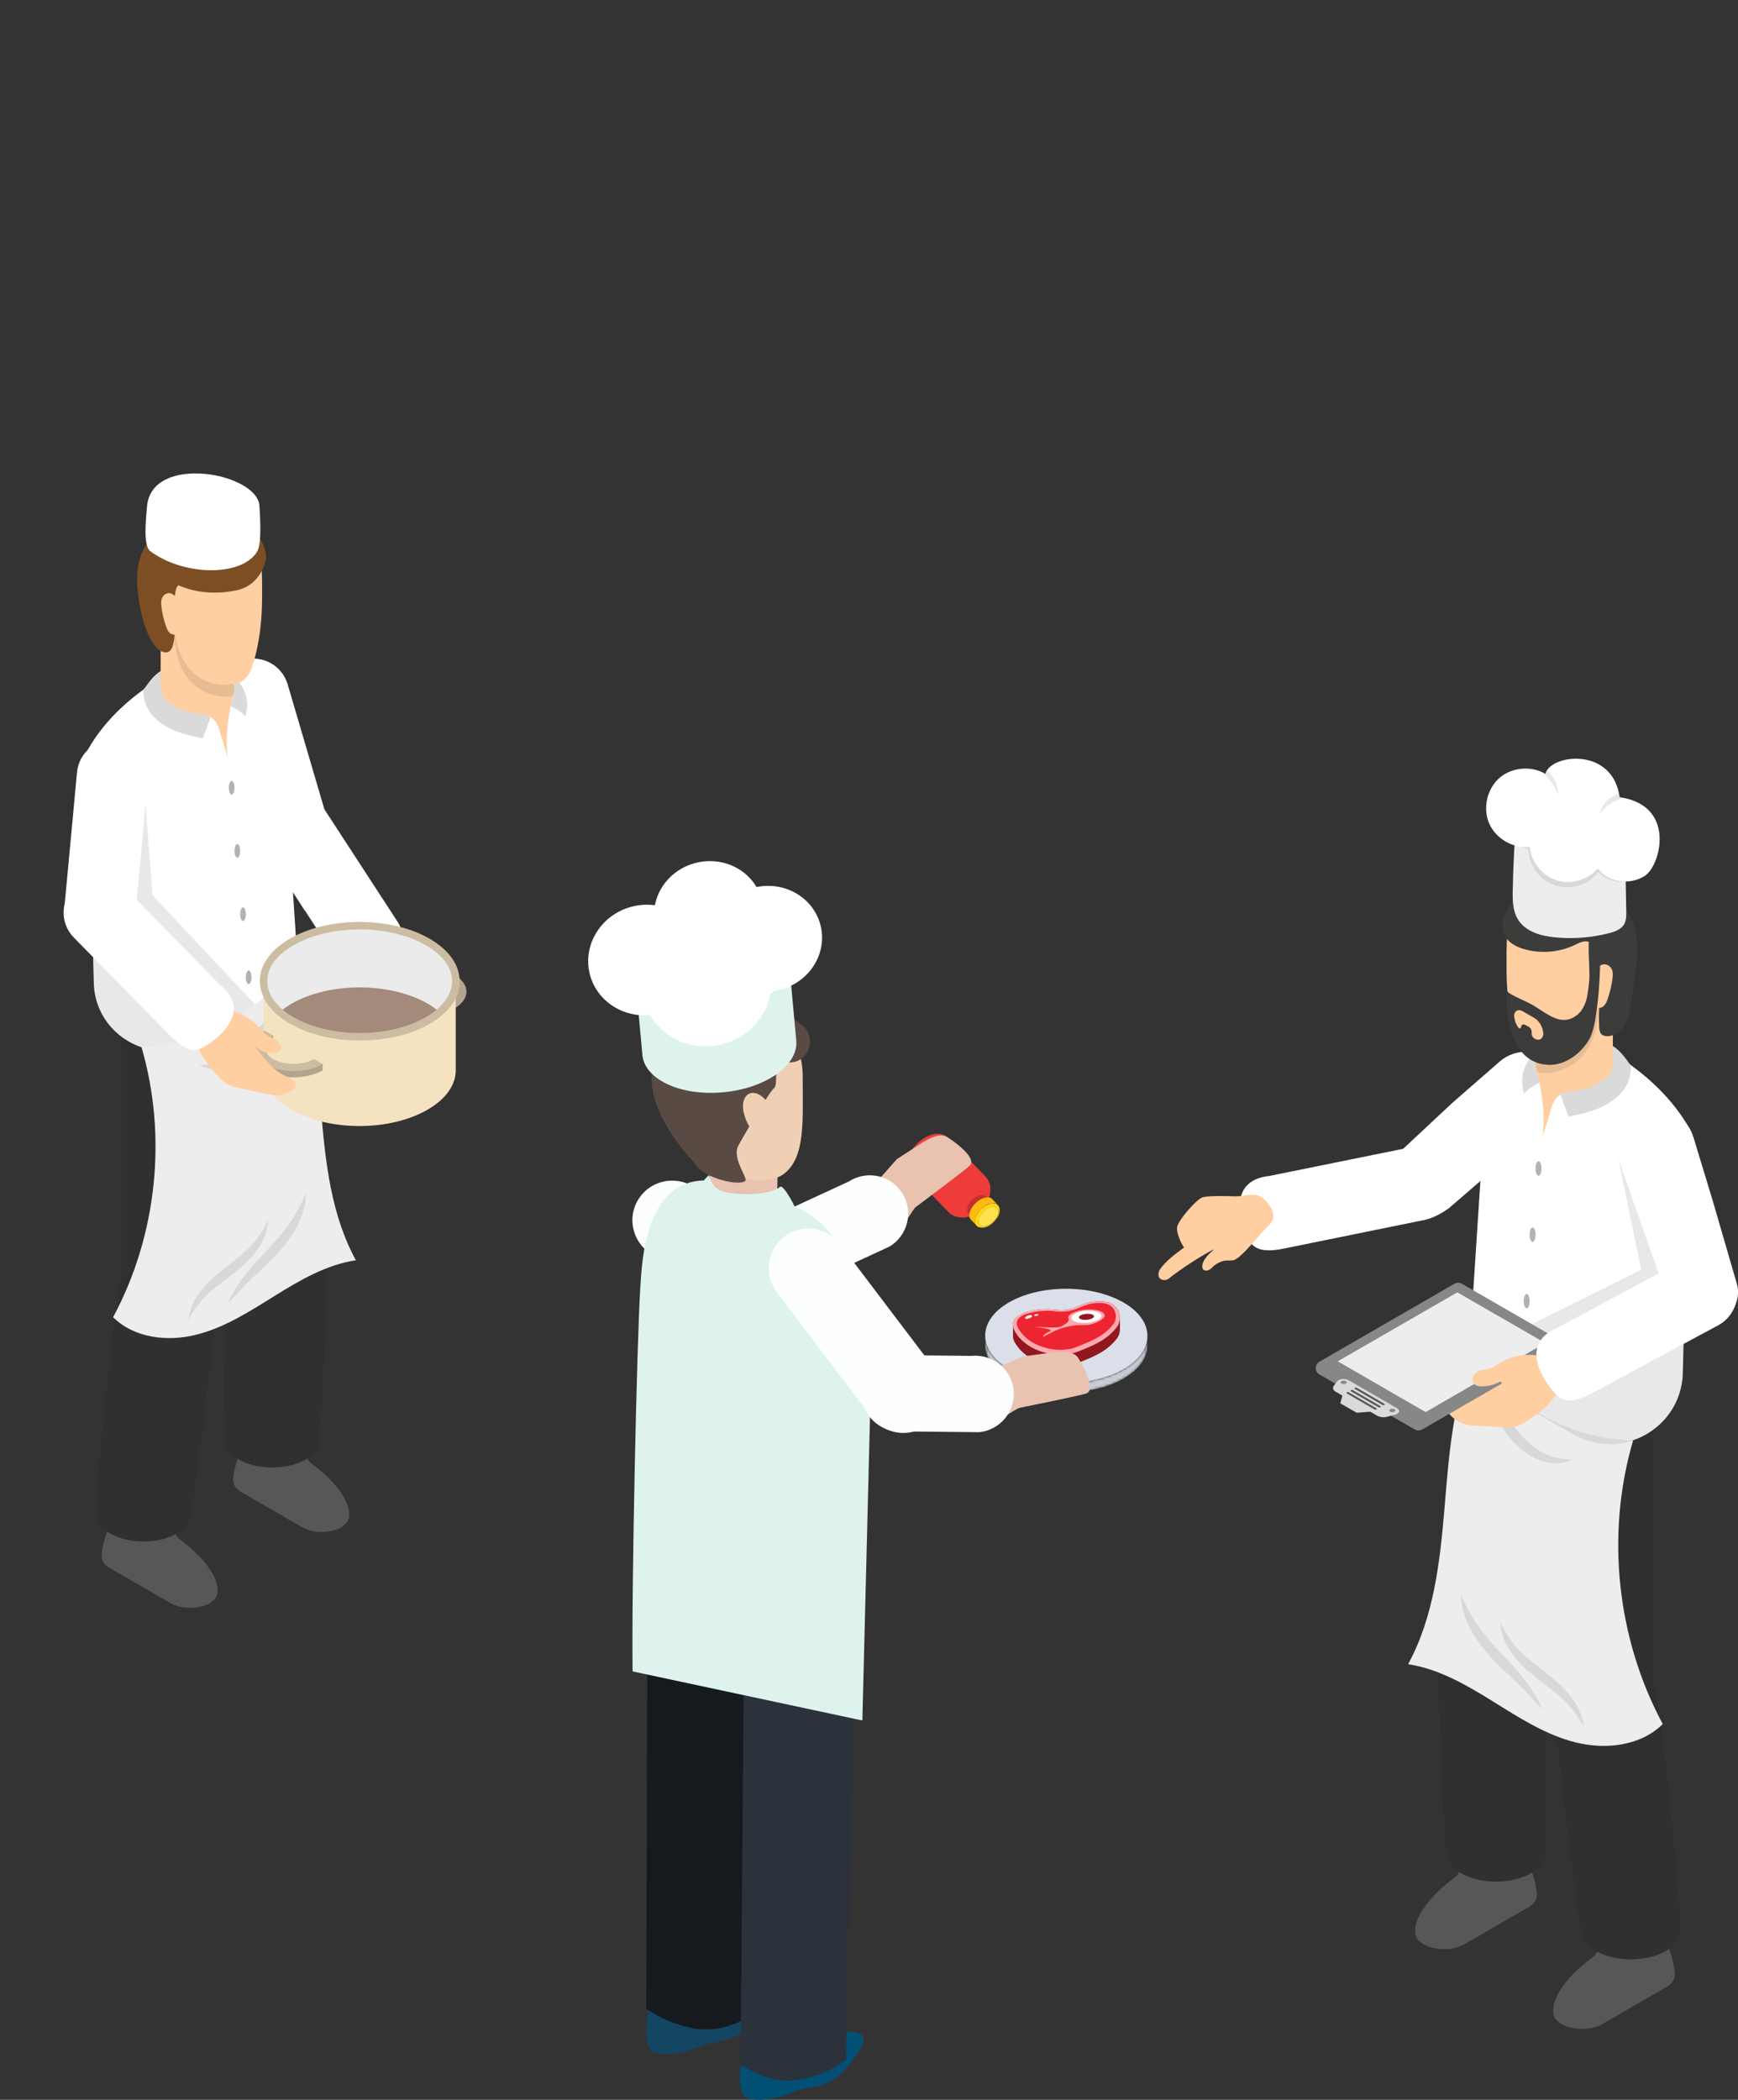 <?xml version="1.0" encoding="UTF-8"?> <svg xmlns="http://www.w3.org/2000/svg" width="683" height="825" viewBox="0 0 683 825" fill="none"><rect x="0" y="0" width="683" height="825" fill="#333333" stroke="none"/><g clip-path="url(#clip0_123_4914)"><mask id="mask0_123_4914" style="mask-type:luminance" maskUnits="userSpaceOnUse" x="387" y="524" width="64" height="23"><path d="M450.91 524.815V528.512C450.961 538.69 436.781 546.995 419.108 546.995C410.296 546.995 402.345 544.919 396.572 541.577C390.799 538.235 387.203 533.627 387.153 528.512V524.815C387.153 529.93 390.799 534.538 396.572 537.88C402.345 541.222 410.347 543.298 419.108 543.298C436.731 543.298 450.961 535.044 450.91 524.815Z" fill="white"></path></mask><g mask="url(#mask0_123_4914)"><path d="M450.91 524.815V528.512C450.91 529.272 450.859 530.031 450.708 530.74V527.044C450.859 526.335 450.91 525.575 450.91 524.815Z" fill="#C8CCD6"></path><path d="M450.708 527.044V530.741C449.897 534.842 446.757 538.488 442.048 541.324V537.627C446.757 534.792 449.897 531.146 450.708 527.044Z" fill="#C8CCD6"></path><path d="M442.048 537.627V541.324C439.87 542.64 437.389 543.754 434.654 544.615V540.918C437.389 540.058 439.87 538.893 442.048 537.627Z" fill="#C8CCD6"></path><path d="M434.655 540.969V544.665C430.046 546.134 424.729 546.995 419.108 546.995C417.588 546.995 416.069 546.944 414.601 546.792V543.096C416.069 543.197 417.588 543.298 419.108 543.298C424.779 543.298 430.046 542.437 434.655 540.969Z" fill="#C8CCD6"></path><path d="M414.6 543.096V546.792C407.612 546.235 401.332 544.311 396.572 541.577C390.799 538.235 387.203 533.627 387.153 528.512V524.815C387.153 529.93 390.799 534.538 396.572 537.88C401.332 540.615 407.612 542.539 414.6 543.096Z" fill="#C8CCD6"></path></g><path d="M441.542 511.75C447.315 515.092 450.91 519.701 450.91 524.815C451.012 534.993 436.782 543.298 419.108 543.298C410.347 543.298 402.345 541.222 396.572 537.88C390.799 534.538 387.204 529.93 387.153 524.815C387.102 514.586 401.333 506.332 418.956 506.332C427.767 506.332 435.718 508.408 441.542 511.75Z" fill="#DADFEA"></path><path d="M430.451 518.182C433.388 519.853 435.212 522.233 435.212 524.815C435.212 529.98 428.02 534.183 419.108 534.183C414.651 534.183 410.6 533.12 407.663 531.449C404.725 529.727 402.902 527.398 402.902 524.815C402.902 519.65 410.093 515.447 419.006 515.447C423.463 515.447 427.514 516.511 430.451 518.182Z" fill="#EDEFF5"></path><path d="M432.122 511.244C423.918 511.244 423.159 515.65 414.398 514.536C409.486 513.877 398.395 515.042 398.091 520.258C398.091 521.017 398.091 524.258 398.091 525.119C398.091 525.98 398.446 526.942 399.155 528.005C404.168 536.057 416.272 538.336 423.311 535.601C430.35 532.867 435.161 530.791 439.01 525.777C439.567 525.018 439.972 524.005 440.073 522.891C440.174 521.979 440.124 518.435 440.073 517.523C439.972 514.485 437.743 511.244 432.173 511.244H432.122Z" fill="#92171F"></path><path d="M414.398 514.536C408.574 513.776 394.091 515.498 399.104 523.549C404.118 531.601 416.221 533.879 423.26 531.145C430.3 528.411 435.11 526.334 438.959 521.321C441.289 518.283 440.377 511.244 432.123 511.244C423.868 511.244 423.159 515.65 414.398 514.536Z" fill="#FFA8AE"></path><path d="M416.779 530.335C411.562 530.335 404.118 528.259 400.421 522.334C399.409 520.713 399.307 519.397 400.016 518.333C401.637 516.055 407.106 514.991 411.512 514.991C412.474 514.991 413.386 514.991 414.094 515.143C415.158 515.295 416.12 515.346 417.032 515.346C420.425 515.346 422.602 514.434 424.679 513.573C426.755 512.713 428.679 511.902 432.072 511.902C434.706 511.902 436.63 512.713 437.693 514.333C438.909 516.207 438.605 518.688 437.693 520.005C434.148 524.714 429.641 526.638 422.653 529.373C420.982 530.031 418.956 530.335 416.779 530.335Z" fill="#ED2532"></path><path d="M434.098 516.763C433.895 515.194 430.553 514.232 426.654 514.535C422.703 514.89 419.26 516.46 419.868 517.979C420.374 519.245 418.905 520.106 417.082 521.118C415.31 522.131 405.333 521.068 405.333 521.068C405.333 521.068 414.5 522.131 412.676 522.992C411.36 523.6 410.246 524.207 409.942 524.967C409.233 526.435 415.968 520.106 426.248 520.612C429.439 520.764 434.3 518.333 434.148 516.763H434.098Z" fill="#FFA8AE"></path><path d="M432.832 516.865C432.68 515.599 429.895 514.789 426.654 515.042C423.413 515.296 420.88 516.612 421.032 517.878C421.184 519.144 423.919 519.954 427.211 519.701C430.502 519.448 432.984 518.131 432.832 516.865Z" fill="white"></path><path d="M405.536 516.915C405.384 516.612 404.675 516.612 403.915 516.915C403.156 517.169 402.7 517.624 402.852 517.928C403.004 518.232 403.713 518.232 404.472 517.928C405.232 517.675 405.738 517.219 405.586 516.915H405.536Z" fill="white"></path><path d="M408.169 516.51C408.169 516.51 407.714 516.207 407.207 516.308C406.751 516.358 406.346 516.612 406.397 516.764C406.397 516.966 406.853 517.067 407.359 516.966C407.815 516.915 408.22 516.662 408.169 516.51Z" fill="white"></path><path d="M429.894 517.118C429.844 516.46 428.426 516.055 426.805 516.207C425.185 516.359 423.919 516.966 424.02 517.625C424.07 518.283 425.488 518.688 427.109 518.536C428.729 518.384 429.996 517.776 429.894 517.118Z" fill="#92171F"></path><path d="M361.68 464.809L371.1 474.531L372.619 476.101C372.619 476.101 372.973 476.456 373.125 476.607C373.227 476.709 373.429 476.81 373.53 476.911C373.733 477.063 373.935 477.215 374.138 477.316C374.442 477.519 375.1 477.823 376.062 478.076C376.366 478.177 376.771 478.228 377.126 478.278C377.379 478.278 377.734 478.329 378.037 478.329C378.24 478.329 378.493 478.329 378.696 478.329C378.848 478.329 379.101 478.329 379.253 478.329C379.607 478.329 380.012 478.177 380.367 478.127C380.62 478.076 380.924 477.975 381.177 477.924C381.329 477.924 381.532 477.772 381.734 477.721C381.937 477.671 382.19 477.519 382.393 477.468C382.545 477.418 382.798 477.266 382.95 477.215C383.254 477.063 383.608 476.861 383.912 476.658C384.064 476.557 384.266 476.456 384.368 476.354C384.52 476.253 384.671 476.101 384.823 476C385.077 475.797 385.38 475.493 385.634 475.291C385.735 475.19 385.887 475.038 386.039 474.886C386.14 474.784 386.292 474.633 386.393 474.481C386.495 474.379 386.646 474.177 386.748 474.076C386.9 473.873 387.254 473.367 387.406 473.164C387.507 473.012 387.659 472.759 387.761 472.607C387.913 472.303 388.115 471.898 388.267 471.594C388.368 471.392 388.47 471.088 388.571 470.835C388.622 470.683 388.723 470.43 388.773 470.278C388.875 469.974 388.976 469.569 389.027 469.265C389.077 468.91 389.179 468.505 389.179 468.151C389.179 467.898 389.179 467.543 389.179 467.239C389.179 467.087 389.179 466.885 389.179 466.682C389.179 466.429 389.128 466.125 389.077 465.872C389.077 465.67 388.976 465.366 388.875 465.113C388.875 464.961 388.773 464.758 388.723 464.606C388.672 464.404 388.52 464.15 388.419 463.948C388.368 463.796 388.267 463.644 388.166 463.492C388.064 463.29 387.913 463.036 387.761 462.884C387.609 462.631 387.305 462.327 387.102 462.074L385.583 460.504L376.113 450.782L372.214 446.781C372.214 446.781 371.859 446.427 371.657 446.326C371.555 446.224 371.454 446.174 371.302 446.123C371.1 446.022 370.846 445.87 370.644 445.819C370.441 445.718 370.188 445.667 369.985 445.617C369.732 445.566 369.327 445.515 369.074 445.465C368.871 445.465 368.568 445.465 368.314 445.465C368.01 445.465 367.555 445.515 367.251 445.566C367.099 445.566 366.846 445.617 366.694 445.667C366.491 445.718 366.187 445.819 365.985 445.87C365.782 445.921 365.529 446.022 365.326 446.123C365.124 446.174 364.921 446.275 364.719 446.376C364.516 446.478 364.263 446.579 364.06 446.68C363.858 446.781 363.655 446.883 363.453 446.984C362.794 447.389 362.288 447.744 362.288 447.744C361.782 448.098 361.579 448.301 361.174 448.604C361.022 448.706 360.617 449.06 360.161 449.567C359.452 450.275 358.844 451.035 358.338 451.795C358.237 451.947 357.933 452.402 357.629 453.01C357.528 453.213 357.426 453.415 357.325 453.618C357.224 453.82 357.123 454.124 357.021 454.327C356.971 454.529 356.869 454.782 356.819 454.934C356.768 455.137 356.667 455.441 356.616 455.694C356.515 456.099 356.464 456.555 356.414 457.01C356.414 457.162 356.414 457.365 356.414 457.517C356.414 457.719 356.414 458.023 356.464 458.276C356.464 458.53 356.566 458.783 356.616 459.036C356.616 459.137 356.717 459.34 356.768 459.441C356.819 459.593 356.92 459.745 356.971 459.897C357.072 460.099 357.275 460.403 357.426 460.555C357.477 460.656 357.629 460.758 357.68 460.859L361.579 464.859L361.68 464.809Z" fill="#EE3C3B"></path><path d="M387.457 470.025L389.28 471.898C388.773 471.392 388.014 471.24 387.001 471.443C384.925 471.949 382.696 474.025 382.038 476.101C381.734 477.215 381.886 478.076 382.393 478.583L380.569 476.709C380.063 476.203 379.911 475.291 380.215 474.228C380.873 472.101 383.051 470.025 385.178 469.569C386.191 469.316 387.001 469.569 387.457 470.025Z" fill="#C42E2D"></path><path d="M389.736 474.785C389.736 474.785 389.685 474.987 389.634 475.089C389.634 475.19 389.533 475.342 389.482 475.393C389.381 475.595 389.28 475.798 389.179 475.95C389.128 476.051 389.027 476.152 388.976 476.253C388.824 476.507 388.621 476.76 388.571 476.81C388.52 476.912 388.419 477.013 388.368 477.064C388.318 477.114 388.216 477.216 388.115 477.317C388.064 477.368 387.963 477.469 387.862 477.57C387.71 477.722 387.507 477.874 387.355 478.026C387.305 478.076 387.153 478.178 387.102 478.228C387.052 478.228 386.748 478.482 386.545 478.583C386.444 478.583 386.343 478.684 386.241 478.735C386.089 478.836 385.836 478.937 385.684 478.988C385.583 478.988 385.482 479.089 385.38 479.089C385.279 479.089 385.127 479.14 385.026 479.19C385.178 479.19 385.279 479.039 385.33 478.836C387.052 478.431 388.875 476.709 389.432 474.988C389.938 473.266 388.976 472.202 387.254 472.557C385.532 472.962 383.709 474.684 383.203 476.405C382.696 478.127 383.659 479.241 385.38 478.836C385.33 479.039 385.228 479.14 385.077 479.19C384.975 479.19 384.874 479.19 384.823 479.19C384.671 479.19 384.469 479.19 384.317 479.19C383.912 479.19 383.659 479.19 383.608 479.14C383.507 479.14 383.355 479.089 383.253 479.039C383.152 479.039 383.051 478.988 382.95 478.937C382.899 478.937 382.798 478.836 382.696 478.785C382.696 478.785 382.595 478.735 382.545 478.684C382.494 478.684 382.393 478.532 382.342 478.482C381.836 477.975 381.684 477.064 381.987 476C382.646 473.924 384.823 471.797 386.95 471.342C387.963 471.088 388.773 471.342 389.229 471.797C389.229 471.797 389.381 472 389.432 472.05C389.482 472.101 389.533 472.253 389.584 472.304C389.634 472.456 389.736 472.658 389.837 473.063C389.837 473.165 389.837 473.316 389.837 473.468C389.837 473.62 389.837 473.772 389.837 473.924C389.837 474.025 389.837 474.177 389.786 474.329C389.786 474.43 389.736 474.582 389.685 474.684L389.736 474.785Z" fill="#FF8D23"></path><path d="M387.305 481.772C385.229 482.279 384.064 480.962 384.672 478.835C385.279 476.759 387.508 474.632 389.584 474.177C391.66 473.67 392.825 474.987 392.217 477.114C391.609 479.19 389.381 481.317 387.305 481.772Z" fill="#FEE14F"></path><path d="M389.888 471.088L392.065 473.316C391.508 472.709 390.495 472.506 389.28 472.759C386.748 473.367 384.064 475.899 383.304 478.431C382.899 479.747 383.102 480.811 383.709 481.418L381.532 479.19C380.924 478.532 380.722 477.519 381.127 476.203C381.886 473.671 384.57 471.139 387.102 470.531C388.318 470.227 389.331 470.48 389.888 471.088Z" fill="#FEBA11"></path><path d="M392.623 476.81C392.623 476.81 392.521 477.063 392.521 477.165C392.521 477.266 392.42 477.469 392.369 477.57C392.268 477.772 392.116 478.076 392.015 478.279C391.964 478.38 391.863 478.532 391.762 478.633C391.559 478.937 391.306 479.241 391.255 479.292C391.154 479.393 391.053 479.494 391.002 479.595C390.901 479.697 390.799 479.798 390.749 479.899C390.648 480 390.546 480.102 390.445 480.203C390.242 480.355 389.989 480.608 389.837 480.76C389.736 480.861 389.635 480.912 389.533 481.013C389.483 481.064 389.128 481.317 388.875 481.469C388.774 481.52 388.622 481.621 388.521 481.672C388.318 481.773 388.065 481.874 387.812 481.975C387.71 481.975 387.558 482.077 387.406 482.127C387.305 482.127 387.103 482.229 387.001 482.229C387.153 482.229 387.305 482.077 387.356 481.823C389.432 481.368 391.66 479.241 392.268 477.165C392.926 475.089 391.711 473.772 389.635 474.228C387.558 474.683 385.33 476.81 384.722 478.886C384.064 480.963 385.28 482.279 387.356 481.823C387.305 482.077 387.153 482.178 387.001 482.229C386.9 482.229 386.799 482.229 386.697 482.279C386.495 482.279 386.242 482.33 386.09 482.33C385.634 482.33 385.28 482.279 385.229 482.279C385.077 482.279 384.925 482.178 384.773 482.178C384.672 482.178 384.52 482.077 384.419 482.026C384.317 482.026 384.216 481.925 384.115 481.874C384.064 481.874 384.013 481.773 383.963 481.722C383.912 481.671 383.811 481.57 383.71 481.52C383.102 480.861 382.899 479.849 383.305 478.532C384.064 476 386.748 473.468 389.28 472.86C390.496 472.557 391.458 472.86 392.065 473.417C392.065 473.417 392.268 473.671 392.319 473.721C392.369 473.823 392.471 473.974 392.521 474.025C392.623 474.177 392.724 474.481 392.825 474.937C392.825 475.089 392.825 475.24 392.825 475.392C392.825 475.544 392.825 475.797 392.825 475.949C392.825 476.101 392.825 476.304 392.724 476.456C392.724 476.608 392.673 476.76 392.623 476.912V476.81Z" fill="#FED711"></path><path d="M342.032 467.188L352.413 455.44L362.845 448.655C363.909 448.098 368.872 444.907 371.859 446.528C373.835 447.591 384.216 454.832 381.127 457.921C379.051 459.947 359.756 474.328 359.756 474.328C358.591 475.442 356.363 479.848 355.198 480.202L347.147 482.38L342.133 467.239L342.032 467.188Z" fill="#E9C2B0"></path><path d="M326.029 493.976C333.676 498.027 336.664 507.497 332.612 515.092C328.612 522.739 319.142 525.625 311.444 521.574L256.903 493.267C249.257 489.216 246.269 479.747 250.32 472.151C254.321 464.555 263.791 461.618 271.488 465.669L326.029 493.976Z" fill="#FDFFFE"></path><path d="M333.878 463.998C341.019 459.643 350.337 461.821 354.692 468.961C359.047 476.05 356.768 485.368 349.628 489.722L322.788 502.129C315.647 506.484 306.329 504.306 301.974 497.217C297.619 490.128 299.898 480.81 307.038 476.455L333.878 464.049V463.998Z" fill="#FDFFFE"></path><path d="M278.932 466.53C278.932 473.923 292.048 475.949 302.075 476.962C302.075 476.962 302.075 476.962 302.126 476.962C304.202 475.139 305.367 473.316 305.367 473.316L305.62 458.377L279.236 456.099L278.73 466.277C278.73 466.277 278.932 466.429 278.932 466.53Z" fill="#E9C2B0"></path><path d="M271.336 447.237C283.49 459.998 288.25 459.796 300.354 451.238C312.457 442.68 317.521 430.577 314.634 412.601C311.545 393.51 288.807 388.649 274.324 397.51C246.674 414.373 256.245 431.438 271.285 447.237H271.336Z" fill="#594A43"></path><path d="M276.552 434.983C277.261 440.401 280.452 456.251 283.794 459.137C288.554 463.239 302.025 465.973 308.254 461.061C316.559 454.428 315.445 440.502 315.445 423.184C315.445 405.866 304.202 402.625 294.682 409.967C285.161 417.36 274.324 417.867 276.552 434.983Z" fill="#EFD0B4"></path><path d="M257.005 417.462C258.068 409.968 276.046 409.259 276.046 409.259C277.362 408.246 285.263 379.382 315.293 402.878C321.522 407.74 317.42 419.235 308.304 417.158C303.493 416.095 305.924 426.121 304.253 427.438C302.734 428.653 296.91 438.224 292.048 446.731C291.39 447.896 290.782 449.01 290.175 450.073C287.592 454.732 293.517 462.429 293.011 463.695C292.048 466.328 275.995 463.391 272.45 456.302C271.589 455.542 251.535 434.679 257.005 417.462Z" fill="#594A43"></path><path d="M292.656 438.629C294.226 443.136 296.403 445.82 299.29 445.465C302.177 445.111 303.696 442.022 303.088 437.262C302.48 432.502 298.328 429.008 295.441 429.413C292.555 429.767 290.934 433.515 292.707 438.629H292.656Z" fill="#EFD0B4"></path><path d="M255.637 787.729C255.637 787.729 251.637 801.098 255.941 805.807C257.157 807.124 262.322 807.529 268.348 806.263C272.298 805.402 276.502 803.022 280.401 802.465C291.846 800.845 294.783 795.933 299.543 789.603C309.672 776.184 291.289 780.184 279.287 784.438C266.728 788.894 255.637 787.729 255.637 787.729Z" fill="#134663"></path><path d="M272.704 796.946C265.31 795.579 259.334 792.895 253.966 789.148L254.574 579.505L295.948 586.898L295.29 792.186C288.2 795.832 280.654 798.414 272.653 796.946H272.704Z" fill="#161A1F"></path><path d="M292.504 805.655C292.504 805.655 288.504 819.024 292.808 823.733C294.024 825.05 299.189 825.455 305.215 824.138C309.165 823.277 313.369 820.897 317.268 820.391C328.713 818.821 331.65 813.858 336.41 807.529C346.539 794.109 328.156 798.11 316.154 802.364C303.595 806.82 292.504 805.655 292.504 805.655Z" fill="#025074"></path><path d="M313.571 817.151C321.015 815.935 327.042 813.201 332.46 809.302L335.651 650.956L339.196 639.208L292.555 624.168L291.036 811.226C298.024 815.429 305.57 818.518 313.571 817.151Z" fill="#2B323B"></path><path d="M312.811 486.988C311.09 484.304 296.353 479.088 283.946 479.088C271.539 479.088 265.411 468.049 265.411 480.456C265.411 492.862 267.234 549.425 279.591 549.425C291.947 549.425 319.496 497.42 312.811 486.988Z" fill="#DCDCDC"></path><path d="M312.811 486.988C311.09 484.304 296.353 479.088 283.946 479.088C271.539 479.088 265.411 468.049 265.411 480.456C265.411 492.862 267.234 549.425 279.591 549.425C291.947 549.425 319.496 497.42 312.811 486.988Z" fill="#DCDCDC"></path><path d="M313.267 476.86C313.318 475.291 307.95 465.214 306.583 466.277C301.417 470.379 286.326 469.467 282.68 467.543C279.439 465.872 278.629 461.669 278.629 461.669C278.629 461.669 259.081 478.937 287.693 484.558C293.466 485.672 299.898 485.266 305.114 482.735C309.57 480.557 317.42 480.912 313.267 476.81V476.86Z" fill="#DEF3EE"></path><path d="M338.892 675.971L342.538 531.246C339.499 489.115 319.8 477.164 312.052 473.822C312.052 473.822 303.899 483.038 286.529 479.241C268.804 475.341 276.806 463.796 276.806 463.796C253.662 464.1 252.295 495.04 251.637 505.724C250.32 525.828 248.142 622.952 248.598 656.677L338.942 675.971H338.892Z" fill="#DEF3EE"></path><path d="M387.659 539.096L402.092 532.918L414.449 531.247C415.664 531.196 421.488 530.487 423.463 533.171C424.78 534.994 431.059 545.982 426.957 547.451C424.222 548.413 400.624 553.122 400.624 553.122C399.054 553.629 395.205 556.667 393.99 556.465L385.786 554.945L387.761 539.096H387.659Z" fill="#E9C2B0"></path><path d="M367.352 537.981C372.568 544.919 371.15 554.742 364.263 559.908C357.376 565.073 347.551 563.604 342.386 556.667L305.266 507.699C300.05 500.762 301.468 490.938 308.355 485.773C315.242 480.608 325.067 482.026 330.232 488.963L367.352 537.93V537.981Z" fill="#FDFFFE"></path><path d="M381.633 532.715C389.938 531.854 397.433 537.829 398.345 546.083C399.206 554.338 393.179 561.781 384.874 562.693L355.35 562.389C346.994 563.25 339.55 557.275 338.639 549.021C337.778 540.716 343.804 533.323 352.109 532.411L381.633 532.715Z" fill="#FDFFFE"></path><path d="M296.657 375.23C306.228 379.635 307.038 388.142 298.48 394.219C289.922 400.296 275.236 401.612 265.664 397.207C256.093 392.801 255.283 384.294 263.841 378.217C272.4 372.141 287.086 370.824 296.657 375.23Z" fill="#5B8025"></path><path d="M296.454 364.697C306.532 369.558 306.988 378.724 297.568 385.155C288.149 391.586 272.349 392.852 262.322 387.991C252.295 383.129 251.789 373.964 261.208 367.533C270.627 361.102 286.427 359.836 296.454 364.697Z" fill="white"></path><path d="M252.447 414.424L249.611 383.586C250.016 387.94 253.207 392.042 259.132 394.878C271.336 400.803 290.479 399.233 301.924 391.435C307.798 387.434 310.482 382.522 310.077 377.914L312.913 408.803C313.369 413.412 310.634 418.323 304.76 422.324C293.315 430.122 274.172 431.692 261.968 425.818C256.043 422.932 252.852 418.881 252.447 414.526V414.424Z" fill="#DEF3EE"></path><path d="M258.625 367.482C259.081 367.178 259.739 366.723 260.245 366.469C260.803 366.115 261.613 365.659 262.22 365.355C263.284 364.849 264.803 364.191 265.917 363.735C266.525 363.482 267.386 363.178 268.044 362.975C269.715 362.418 271.842 361.912 272.197 361.861C272.805 361.76 273.665 361.557 274.324 361.456C274.931 361.355 275.792 361.203 276.451 361.152C277.109 361.051 277.97 361 278.578 360.95C279.844 360.848 281.565 360.798 282.882 360.798C283.541 360.798 284.351 360.798 285.009 360.849C285.516 360.849 287.592 361 289.212 361.304C289.871 361.406 290.681 361.557 291.339 361.659C292.504 361.912 294.023 362.317 295.188 362.671C295.796 362.874 296.555 363.127 297.163 363.38C297.771 363.634 298.632 363.988 299.239 364.292C298.48 363.937 297.518 364.039 296.505 364.748C286.478 359.886 270.678 361.152 261.258 367.583C251.839 374.014 252.345 383.18 262.372 388.041C272.399 392.903 288.2 391.637 297.619 385.206C307.038 378.774 306.532 369.609 296.505 364.748C297.518 364.039 298.48 363.937 299.239 364.292C299.695 364.545 300.303 364.798 300.759 365.051C301.569 365.558 302.683 366.216 303.443 366.824C305.367 368.292 306.582 369.761 306.633 369.811C307.089 370.368 307.646 371.179 308.051 371.786C308.355 372.293 308.709 372.951 308.962 373.508C309.165 373.964 309.418 374.622 309.57 375.179C309.671 375.483 309.773 375.939 309.874 376.243C309.975 376.749 310.077 377.407 310.127 377.914C310.583 382.522 307.848 387.434 301.974 391.434C290.529 399.232 271.387 400.802 259.182 394.877C253.257 391.991 250.067 387.94 249.661 383.585C249.661 382.927 249.611 382.015 249.661 381.357C249.661 380.749 249.813 379.99 249.915 379.433C250.117 378.521 250.472 376.951 251.636 374.875C251.991 374.268 252.497 373.457 252.953 372.85C253.51 372.141 254.27 371.28 254.877 370.622C255.384 370.065 256.194 369.406 256.751 368.9C257.308 368.444 258.017 367.887 258.625 367.482Z" fill="white"></path><path d="M275.742 371.583C278.679 383.18 271.286 395.08 259.132 398.169C246.978 401.258 234.773 394.371 231.785 382.775C228.848 371.178 236.242 359.278 248.396 356.189C260.499 353.1 272.754 359.987 275.691 371.583H275.742Z" fill="white"></path><path d="M299.392 353.658C302.228 364.697 295.138 375.989 283.591 378.926C272.045 381.863 260.398 375.331 257.612 364.292C254.827 353.253 261.866 341.96 273.413 339.023C284.959 336.086 296.606 342.619 299.392 353.658Z" fill="white"></path><path d="M322.433 363.431C325.269 374.521 318.179 385.915 306.532 388.852C294.935 391.789 283.237 385.206 280.401 374.167C277.565 363.077 284.706 351.683 296.302 348.746C307.899 345.809 319.597 352.392 322.433 363.482V363.431Z" fill="white"></path><path d="M302.481 380.395C305.823 393.409 297.467 406.778 283.845 410.272C270.222 413.766 256.498 406.018 253.156 393.004C249.814 379.99 258.17 366.622 271.792 363.127C285.415 359.633 299.138 367.381 302.481 380.395Z" fill="white"></path><path d="M487.423 471.241C486.207 477.976 490.107 485.926 490.107 485.926C492.386 491.294 496.791 492.104 504.641 490.534L559.333 479.394C559.992 479.242 560.65 479.09 561.258 478.837C561.309 478.837 561.41 478.837 561.46 478.786C568.094 476.355 572.095 469.367 570.677 462.278C570.069 459.341 568.601 456.758 566.626 454.783C566.221 454.378 565.816 454.024 565.36 453.72C562.119 451.188 557.865 450.074 553.56 450.935L551.484 451.34L498.817 462.025C491.17 462.835 488.182 466.785 487.423 471.19V471.241Z" fill="white"></path><path d="M549.965 452.707L570.728 433.313L589.415 417.007C595.796 411.488 605.468 412.095 611.089 418.374C616.71 424.704 616.103 434.275 609.773 439.845L569.513 474.583C557.511 483.343 550.37 478.735 546.218 474.38C540.445 468.203 543.534 458.277 549.914 452.758L549.965 452.707Z" fill="white"></path><path d="M485.296 470.026C490.208 470.127 493.601 467.697 497.349 471.748C500.691 475.343 501.754 478.736 498.058 481.977C495.779 483.952 487.676 494.687 484.587 495.143C482.865 495.396 481.751 494.991 480.131 495.598C478.814 496.105 477.396 496.814 476.484 497.877C475.573 498.941 473.851 499.751 472.838 498.789C472.433 498.434 471.268 495.7 476.94 491.041C478.156 490.028 467.673 495.7 459.165 502.435C457.747 503.549 453.949 502.89 455.671 498.941C458.253 495.244 461.697 492.864 465.293 490.129C464.027 488.307 462.305 484.407 462.558 482.23C462.862 479.597 469.648 471.849 472.18 470.583C474.155 469.57 483.169 469.975 485.397 470.026H485.296Z" fill="#FFCEA1"></path><path d="M658.236 775.678H658.287C657.223 766.31 653.729 760.284 649.729 754.916L631.194 756.688C627.851 760.284 629.675 766.259 625.927 768.943C616.812 775.475 609.266 784.793 610.482 791.325C610.735 792.743 611.798 794.11 613.672 795.224C618.078 797.756 625.269 797.756 629.725 795.224L654.843 780.691C657.223 779.324 658.287 777.501 658.135 775.678H658.236Z" fill="#575756"></path><path d="M603.999 744.384H604.05C602.986 735.016 599.492 728.99 595.492 723.622L576.957 725.394C573.614 728.99 575.438 734.965 571.69 737.649C562.625 744.181 555.029 753.448 556.244 759.98C556.498 761.398 557.561 762.816 559.435 763.88C563.841 766.462 571.032 766.462 575.488 763.88L600.606 749.346C602.986 747.979 604.05 746.156 603.898 744.333L603.999 744.384Z" fill="#575756"></path><path d="M565.461 634.751L604.557 640.068L605.671 631.713L612.254 583.353L618.534 537.019L579.388 531.753L565.461 634.751Z" fill="#193442"></path><path opacity="0.2" d="M598.834 575.505C602.43 584.569 603.139 594.494 603.797 604.267C604.405 613.433 605.063 622.599 605.721 631.764L612.254 583.404C611.697 582.999 611.089 582.645 610.532 582.29C606.633 580.012 602.733 577.784 598.834 575.505Z" fill="#1D1D1B"></path><path d="M574.121 720.078C566.525 724.483 566.525 731.572 574.121 735.978C581.717 740.384 594.023 740.384 601.619 735.978C609.215 731.572 609.215 724.483 601.619 720.078C594.023 715.672 581.717 715.672 574.121 720.078Z" fill="#303030"></path><path d="M607.342 728.027C609.063 699.163 606.177 643.36 604.556 640.018C602.733 636.22 600.201 623.712 596.808 621.231C592.048 617.737 586.427 614.496 580.552 615.306C573.462 616.268 567.031 627.763 565.461 634.751C563.891 641.739 567.335 723.926 568.398 728.027C569.462 732.129 575.589 726.609 579.59 728.027H607.342Z" fill="#303030"></path><path d="M649.88 557.478H610.431V661.438H649.88V557.478Z" fill="#303030"></path><path d="M663.908 443.39L663.553 455.543L661.325 538.64C661.325 553.224 650.893 564.213 638.334 566.795C635.903 567.302 633.371 567.504 630.839 567.302C626.636 567.049 622.382 565.833 618.381 563.555L603.037 554.794L593.212 549.123L592.2 548.566C583.337 543.451 577.868 534.032 577.868 523.753L578.324 516.815L582.983 445.415C582.983 442.022 583.337 438.782 584.046 435.794C589.161 412.804 612.507 400.6 634.232 414.019C647.348 422.122 657.426 431.996 663.908 443.339V443.39Z" fill="white"></path><path d="M627.142 750.612C619.546 755.017 619.546 762.107 627.142 766.512C634.739 770.918 647.045 770.918 654.691 766.512C662.288 762.107 662.288 755.017 654.691 750.612C647.095 746.206 634.789 746.206 627.142 750.612Z" fill="#303030"></path><path d="M660.363 758.562C659.451 729.648 651.805 664.628 649.88 661.438C647.703 657.843 644.107 653.64 640.512 651.462C635.448 648.373 629.522 645.69 623.8 647.006C616.811 648.627 611.393 654.349 610.431 661.438C609.468 668.527 620.002 754.562 621.42 758.562C622.838 762.563 622.736 762.36 626.838 763.424L660.312 758.562H660.363Z" fill="#303030"></path><path d="M606.734 411.689C603.442 413.158 600.758 415.842 599.34 419.133C597.922 422.425 597.77 426.223 598.986 429.615C600.556 427.691 602.835 426.577 605.012 425.362C604.303 421.209 603.24 419.994 603.645 417.614C604.05 415.183 604.86 413.209 606.785 411.689H606.734Z" fill="#DADADA"></path><path d="M637.828 428.553C639.803 426.173 641.373 421.514 640.765 418.476C638.436 415.336 636.764 412.804 633.675 410.88C633.928 416.906 633.422 421.311 629.32 424.046C624.712 427.135 620.103 426.477 613.166 429.971C614.381 433.262 615.191 435.389 616.407 438.68C626.484 436.857 633.118 434.224 637.828 428.502V428.553Z" fill="#DADADA"></path><path d="M546.825 553.983C547.129 552.363 546.572 550.692 545.914 549.122C544.749 546.438 543.331 543.855 541.66 541.425C541.052 542.083 541.153 543.147 541.508 543.957C541.913 544.767 542.521 545.425 542.976 546.185C543.939 547.856 543.939 550.084 542.926 551.755C542.318 552.768 541.305 553.73 541.356 554.945C541.406 556.312 543.027 557.224 544.344 556.92C545.66 556.616 546.572 555.3 546.825 553.983Z" fill="#634E42"></path><path d="M535.836 533.121C535.634 535.652 535.38 538.184 535.178 540.716C535.077 541.982 534.925 543.299 535.38 544.514C535.786 545.73 536.849 546.793 538.166 546.844C539.837 546.844 541.002 545.071 541.457 543.451C541.913 541.83 542.014 540.007 543.078 538.691C544.04 537.526 545.559 536.969 546.319 535.703C546.927 534.69 546.927 533.424 546.522 532.31C546.116 531.196 545.357 530.285 544.547 529.475C543.736 528.664 542.825 527.905 541.711 527.449C540.597 527.044 539.33 526.993 538.318 527.55C536.444 528.563 536.039 530.994 535.887 533.121H535.836Z" fill="#FFCEA1"></path><path d="M530.873 537.931C531.886 538.235 533 538.235 533.962 537.83C534.924 537.425 535.735 536.564 535.937 535.501C536.241 534.184 535.633 532.867 535.026 531.652C534.671 530.943 534.317 530.234 533.962 529.525C533.658 528.816 533.355 528.108 533.051 527.449C531.329 529.323 529.556 531.196 527.784 533.07C527.48 534.539 528.037 536.108 529.202 537.07C529.658 537.476 530.215 537.729 530.823 537.931H530.873Z" fill="#634E42"></path><path d="M579.286 531.095C570.829 550.388 569.411 571.859 567.639 592.823C565.866 613.787 563.436 635.359 553.358 653.842C565.411 655.665 576.248 661.995 586.629 668.426C596.96 674.857 607.443 681.643 619.242 684.58C631.092 687.517 644.816 685.947 653.425 677.338C635.296 643.613 630.991 602.697 641.778 565.934C616.963 565.428 592.757 551.958 579.286 531.145V531.095Z" fill="#EDEDED"></path><path opacity="0.1" d="M574.07 626.144C577.666 635.36 583.135 642.5 589.972 649.64C596.353 656.324 602.429 662.958 606.177 671.566C603.341 668.68 600.657 665.692 597.821 662.806C593.871 658.805 589.516 655.21 585.768 651.007C579.388 643.918 574.222 635.967 574.121 626.194L574.07 626.144Z" fill="#1D1D1B"></path><path opacity="0.1" d="M589.617 637.283C591.39 641.132 593.314 644.271 596.15 647.462C599.492 651.158 603.746 654.095 607.595 657.235C614.583 662.856 621.268 669.135 622.433 678.452C620.407 674.756 618.23 671.717 615.292 668.679C611.747 665.084 607.494 662.248 603.594 659.108C596.606 653.437 590.124 646.803 589.617 637.334V637.283Z" fill="#1D1D1B"></path><path opacity="0.1" d="M582.477 543.855C593.01 555.452 599.593 574.036 618.027 573.378C609.823 577.277 601.568 573.276 595.593 567.402C589.414 561.326 585.312 551.958 582.477 543.855Z" fill="#1D1D1B"></path><path d="M605.772 459.087C605.772 460.657 605.265 461.922 604.607 461.922C603.949 461.922 603.442 460.657 603.442 459.087C603.442 457.517 603.949 456.251 604.607 456.251C605.265 456.251 605.772 457.517 605.772 459.087Z" fill="#B2B2B2"></path><path d="M603.442 485.115C603.442 486.685 602.936 487.951 602.278 487.951C601.619 487.951 601.113 486.685 601.113 485.115C601.113 483.545 601.619 482.279 602.278 482.279C602.936 482.279 603.442 483.545 603.442 485.115Z" fill="#B2B2B2"></path><path d="M601.113 511.194C601.113 512.764 600.606 514.03 599.948 514.03C599.29 514.03 598.783 512.764 598.783 511.194C598.783 509.624 599.29 508.358 599.948 508.358C600.606 508.358 601.113 509.624 601.113 511.194Z" fill="#B2B2B2"></path><path d="M598.733 537.222C598.733 538.792 598.226 540.058 597.568 540.058C596.91 540.058 596.403 538.792 596.403 537.222C596.403 535.653 596.91 534.387 597.568 534.387C598.226 534.387 598.733 535.653 598.733 537.222Z" fill="#B2B2B2"></path><path d="M610.38 411.133C607.696 412.298 604.86 413.969 604.101 416.754C603.544 418.83 603.138 417.919 603.746 419.995C605.873 427.692 607.392 438.883 606.177 446.732C607.24 443.238 608.304 439.744 609.367 436.3C609.975 434.275 610.684 432.148 612.254 430.73C614.178 429.008 617.014 428.755 619.597 428.401C622.332 428.046 625.066 427.439 627.446 426.122C629.826 424.755 631.852 422.527 632.409 419.843C633.067 416.653 631.498 413.26 628.966 411.234C626.433 409.209 623.041 408.449 619.799 408.652C616.558 408.854 613.419 409.867 610.431 411.184L610.38 411.133Z" fill="#FFCEA1"></path><path d="M604.1 420.906C604.809 422.222 606.075 423.488 607.899 424.552C613.824 427.995 623.445 427.995 629.421 424.552C635.346 421.108 635.346 415.589 629.421 412.145C628.104 411.386 626.535 410.778 624.914 410.373C624.053 410.17 623.142 409.968 622.23 409.816C617.267 409.107 611.798 409.917 607.899 412.145C605.873 413.31 604.556 414.728 603.898 416.247C603.24 417.766 603.29 419.386 604.1 420.906Z" fill="#FFCEA1"></path><path d="M633.827 378.978H603.442V418.324H633.827V378.978Z" fill="#FFCEA1"></path><path d="M628.763 381.256C628.51 385.611 628.307 389.965 627.294 394.219C626.332 398.473 624.56 402.625 621.572 405.815C617.217 410.525 610.33 412.803 604.05 411.537C602.531 411.234 601.062 410.727 599.847 409.866C597.467 408.145 596.353 405.208 595.542 402.372C592.099 390.573 591.592 378.065 592.352 365.811C592.453 363.988 592.605 362.165 593.162 360.443C594.833 355.329 600.1 351.936 605.468 351.278C610.836 350.62 616.204 352.24 621.116 354.519C622.433 355.177 623.8 355.835 624.864 356.899C625.876 357.861 626.636 359.127 627.548 360.19C628.712 361.507 629.117 374.774 628.763 381.306V381.256Z" fill="#FFCEA1"></path><path d="M628.763 386.32C628.51 390.675 628.307 395.03 627.294 399.283C626.332 403.537 624.56 407.689 621.572 410.88C617.217 415.589 610.33 417.868 604.05 416.602C602.531 416.298 601.062 415.792 599.847 414.931C597.467 413.209 596.353 410.272 595.542 407.436C592.099 395.637 591.592 383.13 592.352 370.875C592.453 369.052 592.605 367.229 593.162 365.457C594.833 360.343 600.1 356.95 605.468 356.291C610.836 355.633 616.204 357.254 621.116 359.532C622.433 360.14 623.8 360.849 624.864 361.912C625.876 362.874 626.636 364.14 627.548 365.204C628.712 366.52 629.117 379.788 628.763 386.32Z" fill="#FFCEA1"></path><path opacity="0.1" d="M604.05 421.261C610.329 422.476 617.267 419.893 621.572 415.184C622.889 413.766 624.003 412.095 624.864 410.373C625.927 408.247 626.737 405.917 627.244 403.639C628.206 399.385 628.459 395.03 628.712 390.675C628.814 388.548 628.864 385.763 628.814 382.826C628.814 383.991 628.814 385.054 628.712 386.016C628.459 390.371 628.256 394.726 627.244 398.98C626.332 402.879 624.762 406.727 622.18 409.816C621.977 410.07 621.774 410.323 621.572 410.525C617.217 415.235 610.329 417.513 604.05 416.247C603.999 416.247 603.949 416.247 603.898 416.247C603.24 417.767 603.493 419.387 604.05 421.261Z" fill="#1D1D1B"></path><path d="M626.636 384.345C626.788 384.598 629.624 382.623 630.738 382.015C628.814 389.003 628.054 396.346 628.459 403.587C628.51 404.6 628.662 405.663 629.371 406.372C629.877 406.828 630.586 407.031 631.244 407.081C634.08 407.284 636.764 405.41 638.233 402.979C639.752 400.549 640.309 397.713 640.816 394.928C641.423 391.383 641.93 387.839 642.385 384.294C643.297 377.103 644.36 369.102 641.575 362.418C639.398 357.253 635.599 352.999 630.738 350.265C625.876 347.48 619.394 346.568 613.773 346.568C609.063 346.568 604.252 347.53 600.1 349.759C595.947 352.037 592.504 355.734 590.984 360.19C590.377 362.064 590.073 364.14 590.63 366.064C591.693 369.862 595.694 372.09 599.492 373.052C605.873 374.723 612.861 374.116 618.837 371.28C620.053 370.672 621.319 370.014 622.635 369.862C624.003 369.71 625.522 370.166 626.18 371.381C626.535 372.039 626.535 372.85 626.535 373.559C626.535 375.888 626.484 384.193 626.535 384.345H626.636Z" fill="#3C3C3B"></path><path d="M630.89 378.876C629.219 378.674 627.801 379.99 627.092 381.408C626.18 383.13 625.978 385.105 625.725 386.978C625.421 389.409 625.167 391.89 626.028 394.22C626.282 394.827 626.585 395.435 627.244 395.789C628.155 396.296 629.421 395.992 630.181 395.283C630.941 394.625 631.346 393.663 631.7 392.7C632.662 390.017 633.321 387.231 633.675 384.446C633.827 383.332 633.928 382.168 633.523 381.104C633.118 380.041 632.156 379.079 630.941 378.927L630.89 378.876Z" fill="#FFCEA1"></path><path d="M598.479 397.359L603.037 399.992C604.961 401.106 606.531 403.79 606.531 406.018C606.531 408.246 604.961 409.158 603.037 408.044L598.479 405.411C596.555 404.297 594.985 401.613 594.985 399.385C594.985 397.157 596.555 396.245 598.479 397.359Z" fill="#FFCEA1"></path><path d="M628.864 373.408C628.864 373.408 628.763 373.205 628.712 373.104C627.699 371.281 625.775 369.61 624.56 368.091C624.56 368.091 624.559 368.04 624.458 367.989V368.091C624.458 368.749 624.357 369.356 624.357 369.964C624.256 373.002 624.357 375.939 624.509 378.978C624.509 380.244 624.61 381.51 624.61 382.776C624.661 385.459 624.205 388.65 623.749 391.283C623.293 393.916 622.027 396.954 619.951 398.625C614.33 403.284 609.114 399.233 603.442 395.537C600.252 393.46 594.884 391.587 592.959 390.068C592.655 389.814 592.453 389.612 592.352 389.409C591.744 389.612 590.68 412.197 603.442 417.311C603.442 417.311 603.493 417.311 603.543 417.362C604.708 417.817 605.974 418.121 607.392 418.273H607.544H607.645C607.898 418.324 608.101 418.374 608.354 418.374C609.114 418.374 609.874 418.374 610.633 418.273C615.748 417.665 620.458 414.273 623.496 409.968C623.952 409.31 624.357 408.652 624.762 407.943C625.572 406.373 626.281 403.942 626.838 401.056C626.889 400.803 626.94 400.55 626.94 400.347C626.94 400.297 626.94 400.195 626.99 400.145C626.99 400.145 626.99 400.043 626.99 399.993C627.243 398.676 627.395 397.258 627.598 395.84C628.206 391.334 628.51 386.624 628.661 383.181C628.661 382.32 628.763 381.51 628.763 380.801C628.763 380.497 628.763 380.193 628.763 379.94C628.763 379.687 628.763 379.484 628.763 379.282V378.775C628.763 378.775 628.763 378.522 628.763 378.421C628.763 378.32 628.763 378.269 628.763 378.218V377.914C628.864 377.205 628.965 376.648 629.168 375.838C629.37 374.977 629.168 374.117 628.763 373.256L628.864 373.408ZM594.985 399.334C594.985 397.157 596.605 396.245 598.479 397.36L603.037 399.993C603.037 399.993 603.341 400.195 603.442 400.297C603.746 400.499 604.1 400.752 604.354 401.107C604.556 401.309 604.759 401.562 604.961 401.816C605.164 402.069 605.316 402.373 605.468 402.626C605.62 402.93 605.772 403.183 605.873 403.436C605.974 403.74 606.126 404.044 606.177 404.348C606.278 404.651 606.329 404.905 606.379 405.158C606.43 405.462 606.481 405.816 606.481 406.069V406.272C606.481 406.272 606.481 406.525 606.43 406.626C606.43 406.829 606.379 406.981 606.329 407.082C606.126 407.74 605.67 408.196 605.113 408.399C604.809 408.5 604.506 408.5 604.151 408.449C603.898 408.449 603.695 408.348 603.442 408.247C603.29 408.196 603.138 408.095 603.037 408.044C602.379 407.639 601.923 406.93 601.923 406.12V405.512C601.923 404.601 601.416 403.74 600.555 403.284L599.138 402.575C598.53 402.271 597.77 402.727 597.77 403.436C597.77 403.993 597.163 404.246 596.808 403.841C596.707 403.689 596.605 403.588 596.504 403.487C596.454 403.487 596.454 403.385 596.454 403.335C596.403 403.335 596.352 403.284 596.352 403.234C596.352 403.234 596.251 403.132 596.251 403.082C596.099 402.879 595.998 402.677 595.896 402.423C595.896 402.423 595.897 402.322 595.846 402.271C595.745 402.069 595.643 401.917 595.593 401.714C595.593 401.714 595.441 401.309 595.39 401.107C595.289 400.803 595.238 400.499 595.188 400.246C595.137 399.993 595.086 399.689 595.086 399.436V399.334H594.985Z" fill="#3C3C3B"></path><path d="M637.068 329.959C635.346 325.706 631.852 322.364 627.851 320.186C623.851 318.009 619.293 316.996 614.735 316.591C609.266 316.084 603.088 316.692 599.289 320.693C595.795 324.389 595.238 329.959 594.985 335.074C594.732 339.884 594.58 344.746 594.479 349.556C594.377 353.557 594.428 357.76 596.504 361.203C599.441 366.065 605.62 367.786 611.291 368.293C618.331 368.951 625.471 368.394 632.358 366.622C634.688 366.014 637.22 365.102 638.334 362.976C639.094 361.558 639.094 359.836 639.094 358.216C638.992 352.747 638.891 347.278 638.79 341.809C638.739 337.808 638.638 333.707 637.119 329.959H637.068Z" fill="#EDEDED"></path><path opacity="0.1" d="M627.902 342.518C632.156 346.417 636.916 347.328 641.373 345.607C638.284 339.834 632.662 335.732 626.586 333.301C620.509 330.82 613.976 329.858 607.494 328.845C602.531 328.086 595.188 327.377 592.555 326.567C589.972 325.756 595.593 332.593 600.556 333.656C602.126 350.518 621.217 352.595 627.902 342.518Z" fill="#1D1D1B"></path><path d="M646.943 343.733C644.563 345.455 641.676 346.316 638.79 346.316C634.587 346.316 630.383 344.594 627.902 341.201C625.015 344.594 620.559 346.518 616.103 346.518C614.634 346.518 613.165 346.316 611.697 345.86C606.025 344.088 601.67 338.669 601.163 332.745C599.138 332.947 597.061 332.745 595.137 332.137C590.883 330.82 587.136 327.782 585.262 323.63C582.629 317.654 584.3 310.109 589.111 305.754C593.415 301.956 599.897 300.944 605.215 303.02C605.924 303.273 606.633 303.627 607.291 304.033C607.392 303.577 607.595 303.172 607.848 302.767C611.849 296.184 632.915 294.411 636.258 311.932C636.359 312.337 636.46 312.793 636.511 313.198C637.119 313.299 637.625 313.401 638.182 313.502C658.388 317.654 652.412 339.682 646.842 343.733H646.943Z" fill="white"></path><path opacity="0.1" d="M612.152 312.489C611.14 308.641 608.608 305.248 605.316 303.02C606.025 303.273 606.734 303.627 607.392 304.033C607.494 303.577 607.696 303.172 607.949 302.767C608.253 303.02 608.557 303.273 608.81 303.526C611.19 305.805 612.456 309.248 612.152 312.54V312.489Z" fill="#1D1D1B"></path><path opacity="0.1" d="M638.283 313.502C634.485 314.312 631.042 316.49 628.763 319.68C629.37 316.49 631.649 313.705 634.586 312.439C635.194 312.186 635.751 312.034 636.359 311.882C636.46 312.287 636.561 312.743 636.612 313.148C637.22 313.249 637.726 313.35 638.283 313.452V313.502Z" fill="#1D1D1B"></path><path opacity="0.1" d="M663.604 455.594L661.376 538.691C661.376 553.275 650.944 564.264 638.385 566.846C635.954 567.352 633.422 567.555 630.89 567.352C626.687 567.099 622.433 565.884 618.432 563.605L603.088 554.845L593.263 549.173L587.693 527.399L644.968 498.839L636.005 455.543H663.604V455.594Z" fill="#1D1D1B"></path><path d="M646.234 436.402C654.337 433.92 662.946 438.528 665.427 446.63L672.922 471.241L682.494 504.206C684.975 512.308 678.341 519.752 670.238 522.234C662.136 524.715 658.338 517.068 655.198 509.827L636.055 455.593C633.574 447.491 638.182 438.883 646.285 436.402H646.234Z" fill="white"></path><path d="M600.201 558.086C598.53 559.2 596.808 560.263 594.884 560.668C593.517 560.972 592.048 560.871 590.681 560.77C587.034 560.567 583.388 560.314 579.793 560.111C578.679 560.061 577.565 559.959 576.501 559.757C574.02 559.251 571.741 557.934 570.07 556.111C569.563 555.554 569.057 554.845 569.158 554.085C569.158 553.68 569.361 553.326 569.614 553.022C570.779 551.554 572.906 551.452 574.729 551.098C578.122 550.49 581.261 548.718 584.097 546.743C586.933 544.768 589.617 542.489 592.554 540.666C590.529 542.185 588.351 543.654 585.87 544.16C583.388 544.667 580.552 544.11 578.932 542.135C578.78 541.932 578.628 541.73 578.628 541.527C578.628 541.325 578.679 541.122 578.78 540.97C579.388 539.704 580.603 538.691 582.021 538.337C583.084 538.033 584.148 538.134 585.211 537.831C586.477 537.476 587.592 536.615 588.706 535.906C593.365 532.868 599.188 531.653 604.658 532.615C605.721 532.817 606.734 533.071 607.696 533.526C609.975 534.59 611.646 536.716 612.963 538.843C613.267 539.35 613.571 539.856 613.672 540.413C613.773 540.818 613.672 541.274 613.672 541.73C613.216 545.325 611.292 548.667 608.81 551.351C606.329 554.035 603.29 556.111 600.252 558.136L600.201 558.086Z" fill="#FFCEA1"></path><path d="M518.517 540.008L555.991 561.63C556.903 562.137 557.966 562.137 558.878 561.63L611.95 530.994C613.874 529.88 613.874 527.095 611.95 525.981L574.475 504.358C573.564 503.852 572.45 503.852 571.589 504.358L518.517 534.995C516.592 536.109 516.592 538.894 518.517 540.008Z" fill="#878787"></path><path d="M525.708 534.843L560.245 554.794L607.24 527.652L572.703 507.751L525.708 534.843Z" fill="#EDEDED"></path><path d="M578.729 540.97C579.337 539.704 580.552 538.691 581.97 538.337C583.034 538.033 584.097 538.134 585.16 537.831C586.427 537.476 587.541 536.615 588.655 535.906C593.314 532.868 599.137 531.653 604.607 532.615C605.67 532.817 606.683 533.071 607.645 533.526C609.924 534.59 611.595 536.716 612.912 538.843C613.216 539.35 613.52 539.856 613.621 540.413C613.722 540.818 613.621 541.274 613.621 541.73C613.165 545.376 611.241 548.667 608.759 551.351C606.278 554.035 603.239 556.111 600.201 558.136C599.188 558.795 598.175 559.453 597.112 559.959L592.048 545.679C592.048 545.679 590.528 543.299 589.516 542.793C588.351 543.451 587.136 543.958 585.869 544.262C577.311 546.186 578.678 541.223 578.78 541.021L578.729 540.97Z" fill="#FFCEA1"></path><path d="M603.898 533.729C604.708 540.514 610.684 546.996 610.684 546.996C614.38 551.503 618.837 550.996 625.927 547.199L675.099 520.765C675.707 520.462 676.264 520.056 676.821 519.702C676.872 519.702 676.923 519.601 676.973 519.601C682.594 515.347 684.468 507.549 681.025 501.118C679.607 498.434 677.48 496.408 674.948 495.142C674.441 494.889 673.935 494.636 673.428 494.433C669.63 492.965 665.224 493.117 661.325 495.193L659.451 496.206L612.102 521.626C605.012 524.614 603.29 529.222 603.847 533.729H603.898Z" fill="white"></path><path d="M529.911 542.236L549.002 553.275C550.37 554.085 549.914 555.402 548.142 555.857L545.052 556.617C543.685 556.971 542.115 556.769 541.102 556.161L538.469 554.642L533.152 555.047L526.72 551.35L527.53 548.312L524.897 546.793C523.884 546.185 523.58 545.274 524.138 544.514L525.454 542.742C526.214 541.729 528.543 541.476 529.911 542.236Z" fill="#DADADA"></path><path d="M529.252 546.995C529.252 546.995 529.05 547.299 529.252 547.451L540.191 553.781C540.191 553.781 540.748 553.882 540.95 553.781C540.95 553.781 541.153 553.477 540.95 553.325L530.012 546.995C530.012 546.995 529.455 546.894 529.201 546.995H529.252Z" fill="#575756"></path><path d="M530.822 546.135C530.822 546.135 530.619 546.439 530.822 546.591L541.761 552.92C541.761 552.92 542.318 553.022 542.52 552.92C542.52 552.92 542.723 552.617 542.52 552.465L531.582 546.135C531.582 546.135 531.025 546.034 530.822 546.135Z" fill="#575756"></path><path d="M532.392 545.224C532.392 545.224 532.19 545.528 532.392 545.679L543.331 552.009C543.331 552.009 543.888 552.111 544.09 552.009C544.09 552.009 544.293 551.705 544.09 551.554L533.152 545.224C533.152 545.224 532.595 545.122 532.392 545.224Z" fill="#575756"></path><path d="M546.318 553.68C545.863 553.933 545.863 554.389 546.318 554.642C546.774 554.895 547.534 554.895 547.99 554.642C548.445 554.389 548.445 553.933 547.99 553.68C547.534 553.427 546.774 553.427 546.318 553.68Z" fill="#878787"></path><path d="M527.227 542.641C526.771 542.894 526.771 543.35 527.227 543.603C527.682 543.856 528.442 543.856 528.898 543.603C529.354 543.35 529.354 542.894 528.898 542.641C528.442 542.388 527.682 542.388 527.227 542.641Z" fill="#878787"></path></g><path d="M39.889 611.251H39.839C40.852 602.288 44.194 596.566 47.992 591.451L65.666 593.122C68.856 596.566 67.134 602.237 70.679 604.82C79.339 611.048 86.581 619.91 85.416 626.138C85.163 627.506 84.15 628.822 82.377 629.886C78.174 632.316 71.287 632.316 67.084 629.886L43.13 616.061C40.851 614.745 39.839 613.023 40.041 611.301L39.889 611.251Z" fill="#575756"></path><path d="M91.594 581.475H91.543C92.556 572.512 95.899 566.79 99.697 561.676L117.371 563.347C120.561 566.79 118.839 572.462 122.384 574.994C131.044 581.222 138.285 590.084 137.121 596.312C136.867 597.68 135.855 598.996 134.082 600.06C129.879 602.49 122.992 602.49 118.789 600.06L94.835 586.235C92.556 584.919 91.543 583.197 91.695 581.475H91.594Z" fill="#575756"></path><path d="M128.309 476.958L91.037 482.022L89.974 474.072L83.745 427.94L77.769 383.784L115.041 378.771L128.309 476.958Z" fill="#193442"></path><path opacity="0.2" d="M96.557 420.445C93.164 429.104 92.455 438.574 91.797 447.841C91.189 456.55 90.581 465.311 89.974 474.021L83.745 427.94C84.251 427.535 84.808 427.231 85.365 426.876C89.113 424.699 92.809 422.572 96.506 420.395L96.557 420.445Z" fill="#1D1D1B"></path><path d="M120.105 558.283C127.347 562.486 127.347 569.221 120.105 573.424C112.863 577.627 101.115 577.627 93.873 573.424C86.631 569.221 86.631 562.486 93.873 558.283C101.115 554.08 112.863 554.08 120.105 558.283Z" fill="#303030"></path><path d="M88.404 565.879C86.783 538.383 89.518 485.212 91.037 482.022C92.809 478.427 95.19 466.476 98.431 464.096C102.988 460.754 108.356 457.665 113.927 458.425C120.662 459.336 126.84 470.325 128.309 476.958C129.828 483.592 126.486 561.98 125.473 565.879C124.46 569.778 118.637 564.512 114.838 565.879H88.404Z" fill="#303030"></path><path d="M85.467 403.279H47.84V502.379H85.467V403.279Z" fill="#303030"></path><path d="M128.208 320.435C130.386 327.879 126.132 335.626 118.738 337.854C111.294 340.032 103.546 335.778 101.317 328.385L86.125 276.734C83.947 269.29 88.201 261.542 95.595 259.314C103.039 257.137 110.787 261.39 113.016 268.784L128.208 320.435Z" fill="white"></path><path d="M152.161 381.707C149.832 383.226 147.148 383.986 144.514 383.986C139.906 383.986 135.45 381.758 132.766 377.605L119.903 357.856L115.142 350.514L103.394 332.487C99.14 326.005 101.014 317.295 107.496 313.092C109.116 312.029 110.838 311.371 112.56 311.067C113.421 310.915 114.282 310.813 115.142 310.813C115.598 310.813 116.054 310.813 116.56 310.864C120.612 311.269 124.511 313.447 126.942 317.143L156.314 362.262C160.517 368.744 158.694 377.403 152.212 381.657L152.161 381.707Z" fill="white"></path><path d="M34.471 294.558L34.977 314.054L36.851 385.454C36.851 399.329 46.777 409.811 58.779 412.292C60.906 412.748 63.083 412.9 65.311 412.799C69.514 412.647 73.768 411.482 77.82 409.153L92.404 400.798L93.012 400.443L101.216 395.734L102.735 394.873C111.243 390.062 116.459 381.049 116.459 371.275L116.054 364.692L111.597 296.584C111.597 293.394 111.243 290.305 110.585 287.418C105.672 265.542 83.441 253.896 62.729 266.707C50.22 274.404 40.598 283.772 34.471 294.66V294.558Z" fill="white"></path><path d="M119.903 357.907L115.142 350.565L112.56 311.118L111.598 296.534C111.598 293.293 111.243 290.255 110.585 287.368C114.13 294.559 115.598 302.762 116.459 310.966C116.763 313.599 116.966 316.181 117.168 318.764C117.725 325.347 118.232 331.93 118.789 338.513C119.143 342.767 119.498 346.97 119.801 351.223C120.004 353.451 120.156 355.73 119.801 357.958L119.903 357.907Z" fill="white"></path><path opacity="0.1" d="M35.028 314.004L36.902 385.404C36.902 399.279 46.827 409.761 58.829 412.242C60.956 412.698 63.134 412.85 65.362 412.749L93.063 400.444L101.976 396.494L101.267 395.734L59.943 351.729L57.057 314.055H35.028V314.004Z" fill="#1D1D1B"></path><path d="M69.515 587.35C76.756 591.552 76.756 598.338 69.515 602.49C62.273 606.693 50.524 606.693 43.282 602.49C36.041 598.287 36.041 591.552 43.282 587.35C50.524 583.147 62.273 583.147 69.515 587.35Z" fill="#303030"></path><path d="M37.864 594.945C38.775 567.398 46.017 505.366 47.84 502.378C49.916 498.935 53.36 494.934 56.753 492.858C61.564 489.921 67.185 487.338 72.705 488.604C79.339 490.174 84.555 495.592 85.416 502.327C86.328 509.062 76.301 591.096 74.933 594.894C73.566 598.692 73.667 598.49 69.768 599.502L37.864 594.894V594.945Z" fill="#303030"></path><path d="M152.769 372.998C156.567 372.694 160.466 373.96 163.454 376.34C166.442 378.72 168.468 382.264 169.177 386.012C169.379 387.024 169.43 388.139 169.126 389.101C168.772 390.215 167.911 391.126 167.607 392.24C167.404 393 167.455 393.861 167.252 394.62C166.898 396.089 165.682 397.253 164.214 397.557C164.416 398.266 164.214 399.026 163.707 399.633C163.252 400.19 162.644 400.646 162.036 401.051C161.226 401.608 160.466 402.115 159.656 402.672C159.15 403.026 158.643 403.381 158.086 403.583C156.263 404.343 154.136 403.836 152.516 402.722C150.895 401.608 149.781 399.937 148.819 398.266C147.806 396.544 146.945 394.823 145.78 393.253C144.92 392.139 143.856 391.126 143.046 389.961C141.628 387.936 141.071 385.353 141.375 382.872C141.729 380.188 143.248 377.707 145.325 375.985C147.401 374.264 150.085 373.251 152.769 373.048V372.998Z" fill="#FFCEA1"></path><path d="M88.961 264.327C92.1 265.694 94.632 268.328 96 271.417C97.367 274.556 97.468 278.202 96.354 281.443C94.886 279.62 92.657 278.557 90.632 277.392C91.29 273.442 92.303 272.277 91.948 269.999C91.543 267.72 90.784 265.796 88.961 264.327Z" fill="#DADADA"></path><path d="M59.336 280.38C57.462 278.102 55.943 273.645 56.5 270.81C58.728 267.822 60.298 265.391 63.235 263.568C62.982 269.29 63.438 273.493 67.388 276.127C71.793 279.064 76.199 278.456 82.783 281.748C81.618 284.887 80.858 286.913 79.693 290.052C70.122 288.331 63.792 285.799 59.285 280.33L59.336 280.38Z" fill="#DADADA"></path><path d="M156.567 380.036C156.77 382.467 156.972 384.898 157.225 387.278C157.327 388.493 157.428 389.759 157.073 390.924C156.668 392.088 155.656 393.101 154.44 393.152C152.82 393.152 151.705 391.481 151.3 389.911C150.895 388.341 150.794 386.619 149.781 385.353C148.87 384.239 147.401 383.682 146.692 382.467C146.135 381.505 146.135 380.29 146.489 379.277C146.844 378.213 147.604 377.353 148.363 376.542C149.123 375.732 150.034 375.023 151.047 374.618C152.06 374.213 153.275 374.162 154.288 374.719C156.061 375.681 156.415 378.011 156.618 380.036H156.567Z" fill="#FFCEA1"></path><path d="M115.142 378.162C123.194 396.544 124.511 417.002 126.233 437.004C127.904 457.006 130.233 477.565 139.855 495.137C128.36 496.858 118.029 502.884 108.154 509.012C98.279 515.139 88.302 521.621 77.06 524.406C65.818 527.241 52.702 525.722 44.447 517.519C61.716 485.364 65.818 446.372 55.588 411.33C79.238 410.874 102.33 398.012 115.193 378.162H115.142Z" fill="#EDEDED"></path><path opacity="0.1" d="M120.156 468.755C116.712 477.515 111.496 484.351 105.014 491.137C98.937 497.517 93.114 503.847 89.569 512.051C92.253 509.266 94.835 506.43 97.57 503.695C101.317 499.897 105.47 496.454 109.066 492.454C115.142 485.719 120.055 478.123 120.207 468.806L120.156 468.755Z" fill="#1D1D1B"></path><path opacity="0.1" d="M105.318 479.338C103.596 482.984 101.773 485.972 99.089 489.01C95.899 492.555 91.898 495.34 88.151 498.327C81.466 503.695 75.085 509.67 74.022 518.583C75.946 515.038 78.022 512.152 80.858 509.265C84.251 505.822 88.303 503.138 92.05 500.15C98.735 494.732 104.862 488.402 105.369 479.389L105.318 479.338Z" fill="#1D1D1B"></path><path opacity="0.1" d="M112.104 390.315C102.026 401.355 95.797 419.078 78.225 418.47C86.074 422.218 93.924 418.369 99.596 412.799C105.47 406.975 109.42 398.063 112.104 390.315Z" fill="#1D1D1B"></path><path d="M89.923 309.497C89.923 310.966 90.43 312.181 91.037 312.181C91.645 312.181 92.151 310.966 92.151 309.497C92.151 308.029 91.645 306.813 91.037 306.813C90.43 306.813 89.923 308.029 89.923 309.497Z" fill="#B2B2B2"></path><path d="M92.151 334.31C92.151 335.778 92.657 336.994 93.265 336.994C93.873 336.994 94.379 335.778 94.379 334.31C94.379 332.841 93.873 331.626 93.265 331.626C92.657 331.626 92.151 332.841 92.151 334.31Z" fill="#B2B2B2"></path><path d="M94.379 359.173C94.379 360.642 94.886 361.857 95.493 361.857C96.101 361.857 96.608 360.642 96.608 359.173C96.608 357.705 96.101 356.489 95.493 356.489C94.886 356.489 94.379 357.705 94.379 359.173Z" fill="#B2B2B2"></path><path d="M96.608 383.986C96.608 385.454 97.114 386.669 97.722 386.669C98.329 386.669 98.836 385.454 98.836 383.986C98.836 382.517 98.329 381.302 97.722 381.302C97.114 381.302 96.608 382.517 96.608 383.986Z" fill="#B2B2B2"></path><path d="M85.517 263.77C88.049 264.884 90.784 266.454 91.493 269.138C92.05 271.112 92.404 270.252 91.847 272.226C89.822 279.518 88.353 290.203 89.518 297.698C88.505 294.406 87.492 291.064 86.479 287.722C85.872 285.798 85.264 283.772 83.745 282.405C81.871 280.734 79.238 280.531 76.756 280.177C74.174 279.822 71.54 279.265 69.261 277.999C66.982 276.683 65.058 274.606 64.552 272.024C63.944 268.986 65.413 265.745 67.843 263.82C70.274 261.896 73.515 261.187 76.604 261.339C79.693 261.491 82.681 262.504 85.517 263.77Z" fill="#FFCEA1"></path><path d="M91.493 273.088C90.834 274.354 89.619 275.569 87.897 276.582C82.225 279.873 73.059 279.873 67.387 276.582C61.716 273.341 61.716 268.024 67.387 264.732C68.653 263.973 70.122 263.416 71.692 263.011C72.502 262.808 73.363 262.606 74.224 262.504C78.984 261.846 84.2 262.606 87.897 264.732C89.822 265.846 91.088 267.214 91.695 268.632C92.303 270.1 92.252 271.619 91.493 273.088Z" fill="#FFCEA1"></path><path d="M92.1 233.134H63.133V270.657H92.1V233.134Z" fill="#FFCEA1"></path><path d="M67.995 235.312C68.198 239.464 68.451 243.617 69.362 247.668C70.274 251.719 71.996 255.669 74.781 258.707C78.934 263.214 85.517 265.34 91.493 264.176C92.911 263.872 94.379 263.416 95.544 262.555C97.823 260.935 98.836 258.099 99.646 255.415C102.938 244.174 103.444 232.274 102.685 220.576C102.583 218.854 102.431 217.082 101.874 215.411C100.254 210.55 95.24 207.309 90.176 206.651C85.061 205.992 79.896 207.562 75.287 209.74C74.022 210.347 72.705 211.005 71.692 212.018C70.73 212.93 70.021 214.145 69.109 215.158C67.995 216.424 67.641 229.083 67.945 235.312H67.995Z" fill="#FFCEA1"></path><path d="M67.995 240.122C68.198 244.274 68.451 248.427 69.362 252.478C70.274 256.529 71.996 260.479 74.781 263.517C78.934 268.024 85.517 270.151 91.493 268.986C92.911 268.682 94.379 268.226 95.544 267.366C97.823 265.745 98.836 262.909 99.646 260.226C102.938 248.984 103.444 237.084 102.685 225.386C102.583 223.665 102.431 221.892 101.874 220.221C100.254 215.309 95.24 212.119 90.176 211.461C85.061 210.853 79.896 212.372 75.287 214.6C74.022 215.208 72.705 215.866 71.692 216.829C70.73 217.74 70.021 218.955 69.109 219.968C67.995 221.234 67.641 233.894 67.945 240.122H67.995Z" fill="#FFCEA1"></path><path opacity="0.1" d="M91.543 273.443C85.568 274.607 78.984 272.177 74.832 267.67C73.566 266.303 72.502 264.733 71.692 263.062C70.629 261.036 69.919 258.859 69.413 256.631C68.502 252.58 68.248 248.427 67.995 244.275C67.894 242.249 67.843 239.566 67.894 236.831C67.894 237.945 67.894 238.958 67.995 239.869C68.248 244.022 68.451 248.174 69.413 252.225C70.274 255.972 71.793 259.618 74.224 262.555C74.427 262.809 74.629 263.011 74.832 263.264C78.984 267.771 85.568 269.898 91.543 268.733C91.543 268.733 91.645 268.733 91.695 268.733C92.303 270.202 92.1 271.721 91.543 273.493V273.443Z" fill="#1D1D1B"></path><path d="M70.122 229.893C65.969 233.083 72.806 260.58 63.134 255.769C61.462 254.959 57.158 250.249 54.98 238.197C53.714 231.361 53.056 223.715 55.74 217.334C57.816 212.422 61.462 208.371 66.071 205.738C70.73 203.105 76.908 202.244 82.225 202.244C86.733 202.244 91.29 203.156 95.24 205.282C99.19 207.46 102.482 210.954 103.9 215.258C104.508 217.081 104.761 219.056 104.254 220.879C103.191 224.474 100.304 230.348 93.012 231.918C79.187 234.855 70.223 229.842 70.072 229.943L70.122 229.893Z" fill="#7D4E24"></path><path d="M65.969 233.033C67.539 232.831 68.907 234.097 69.616 235.413C70.477 237.084 70.679 238.907 70.932 240.73C71.236 243.06 71.489 245.44 70.629 247.617C70.426 248.225 70.071 248.782 69.514 249.136C68.653 249.592 67.438 249.288 66.729 248.68C65.969 248.022 65.615 247.111 65.311 246.25C64.4 243.718 63.741 241.034 63.437 238.35C63.285 237.287 63.235 236.173 63.589 235.16C63.944 234.147 64.855 233.185 66.071 233.084L65.969 233.033Z" fill="#FFCEA1"></path><path d="M96.861 250.655L92.506 253.136C90.683 254.2 89.163 256.782 89.163 258.909C89.163 261.036 90.632 261.897 92.506 260.833L96.861 258.352C98.684 257.289 100.203 254.706 100.203 252.579C100.203 250.452 98.684 249.592 96.861 250.655Z" fill="#FFCEA1"></path><path d="M101.976 198.953C102.128 202.751 103.039 213.638 100.963 216.879C94.683 226.703 72.148 226.247 59.082 216.575C56.145 214.398 57.361 204.169 57.766 199.004C59.538 177.989 101.52 185.787 101.976 198.953Z" fill="white"></path><path d="M178.596 396.189L175.152 394.215C179.558 391.683 179.558 387.53 175.152 384.998C170.747 382.467 163.606 382.467 159.2 384.998L155.757 383.024C162.087 379.378 172.317 379.378 178.596 383.024C184.876 386.669 184.876 392.594 178.596 396.189Z" fill="#B3A48D"></path><path d="M179.102 385.557V420.548C179.102 426.118 175.405 431.739 168.012 435.992C153.225 444.55 129.271 444.55 114.535 435.992C107.141 431.739 103.444 426.169 103.444 420.548V385.557C103.444 385.962 103.444 386.316 103.444 386.721V386.873C103.444 386.873 103.495 387.329 103.545 387.532C103.545 387.633 103.545 387.785 103.647 387.937C103.697 388.24 103.799 388.544 103.849 388.848C103.951 389.152 104.001 389.456 104.153 389.81C104.659 391.279 105.419 392.747 106.432 394.165C106.584 394.368 106.736 394.57 106.888 394.722C107.698 395.735 108.66 396.748 109.774 397.71C110.382 398.216 110.99 398.723 111.699 399.229C112.002 399.432 112.306 399.634 112.61 399.837C113.218 400.242 113.876 400.647 114.535 401.052C129.322 409.61 153.225 409.61 168.012 401.052C168.569 400.698 169.126 400.394 169.683 400.039C169.987 399.837 170.341 399.634 170.645 399.381C171.405 398.824 172.114 398.267 172.772 397.71C174.95 395.836 176.57 393.811 177.634 391.684C177.634 391.633 177.684 391.532 177.735 391.481C177.836 391.228 177.988 390.924 178.089 390.671C178.444 389.81 178.748 388.899 178.9 388.038C178.9 387.886 178.95 387.734 179.001 387.532C179.001 387.329 179.052 387.126 179.102 386.873V386.721C179.102 386.316 179.153 385.962 179.153 385.557H179.102Z" fill="#F5E2C1"></path><path d="M179.102 385.556C179.102 389.81 176.975 394.013 172.772 397.659C171.405 398.824 169.835 399.938 168.062 401.001C153.275 409.559 129.322 409.559 114.585 401.001C112.813 399.988 111.243 398.874 109.876 397.659C105.622 394.013 103.545 389.81 103.545 385.556C103.545 379.986 107.242 374.365 114.636 370.112C129.423 361.554 153.326 361.554 168.113 370.112C175.507 374.365 179.204 379.936 179.204 385.556H179.102Z" fill="#EBEBEB"></path><path d="M172.772 397.659C171.405 398.824 169.835 399.938 168.062 401.001C153.275 409.559 129.322 409.559 114.585 401.001C112.813 399.988 111.243 398.874 109.875 397.659C111.243 396.494 112.813 395.38 114.585 394.317C129.372 385.81 153.275 385.81 168.062 394.317C169.835 395.33 171.455 396.494 172.772 397.659Z" fill="#A48A7B"></path><path d="M110.838 396.494C110.331 396.038 109.825 395.633 109.42 395.127C107.698 393.405 106.483 391.633 105.824 389.709C105.824 389.709 105.824 389.692 105.824 389.658C105.622 389.152 105.47 388.696 105.318 388.189L104.963 388.392C104.963 388.392 104.761 388.037 104.66 387.886C104.66 387.886 104.761 388.291 104.761 388.544C104.862 388.797 104.913 389.05 105.014 389.303C105.014 389.405 105.065 389.506 105.166 389.607C105.571 390.721 106.077 391.835 106.837 392.899C107.09 393.304 107.394 393.658 107.698 394.063C107.951 394.418 108.255 394.772 108.559 395.127C108.66 395.228 108.761 395.329 108.863 395.481C108.863 395.481 108.88 395.498 108.913 395.532C109.42 396.089 109.977 396.646 110.635 397.152C110.838 397 110.939 396.899 111.091 396.747C110.99 396.646 110.99 396.646 110.888 396.545L110.838 396.494ZM110.838 396.494C110.331 396.038 109.825 395.633 109.42 395.127C107.698 393.405 106.483 391.633 105.824 389.709C105.824 389.709 105.824 389.692 105.824 389.658C105.622 389.152 105.47 388.696 105.318 388.189L104.963 388.392C104.963 388.392 104.761 388.037 104.66 387.886C104.66 387.886 104.761 388.291 104.761 388.544C104.862 388.797 104.913 389.05 105.014 389.303C105.014 389.405 105.065 389.506 105.166 389.607C105.571 390.721 106.077 391.835 106.837 392.899C107.09 393.304 107.394 393.658 107.698 394.063C107.951 394.418 108.255 394.772 108.559 395.127C108.66 395.228 108.761 395.329 108.863 395.481C108.863 395.481 108.88 395.498 108.913 395.532C109.42 396.089 109.977 396.646 110.635 397.152C110.838 397 110.939 396.899 111.091 396.747C110.99 396.646 110.99 396.646 110.888 396.545L110.838 396.494ZM110.838 396.494C110.331 396.038 109.825 395.633 109.42 395.127C107.698 393.405 106.483 391.633 105.824 389.709C105.824 389.709 105.824 389.692 105.824 389.658C105.622 389.152 105.47 388.696 105.318 388.189L104.963 388.392C104.963 388.392 104.761 388.037 104.66 387.886C104.66 387.886 104.609 387.886 104.609 387.835C104.609 387.835 104.609 387.835 104.609 387.886C104.609 388.088 104.71 388.291 104.71 388.544C104.811 388.797 104.862 389.05 104.963 389.303C104.963 389.405 105.014 389.506 105.115 389.607C105.52 390.721 106.027 391.835 106.786 392.899C107.04 393.304 107.344 393.658 107.647 394.063C107.901 394.418 108.204 394.772 108.508 395.127C108.61 395.228 108.711 395.329 108.812 395.481C108.812 395.481 108.829 395.498 108.863 395.532C109.369 396.089 109.926 396.646 110.585 397.152C110.787 397 110.888 396.899 111.04 396.747C110.939 396.646 110.939 396.646 110.838 396.545V396.494ZM180.571 384.341C180.419 382.771 180.064 381.252 179.457 379.783C179.457 379.783 179.457 379.767 179.457 379.733C178.9 378.416 178.14 377.15 177.178 375.884C175.203 373.251 172.367 370.871 168.822 368.795C165.277 366.769 161.226 365.149 156.769 364.086C151.959 362.87 146.742 362.212 141.374 362.212C131.044 362.212 121.27 364.541 113.927 368.795C108.052 372.188 104.305 376.391 102.735 381.1V381.201C102.482 382.012 102.33 382.822 102.229 383.632C102.127 384.24 102.127 384.847 102.127 385.506C102.127 386.923 102.33 388.341 102.786 389.709C102.988 390.468 103.292 391.177 103.647 391.886C104.406 393.557 105.52 395.127 106.888 396.646C107.546 397.355 108.204 398.064 109.015 398.722C110.433 399.988 112.104 401.153 113.978 402.216C121.321 406.47 131.094 408.799 141.425 408.799C148.059 408.799 154.44 407.837 160.112 406.065C163.302 405.052 166.29 403.786 168.923 402.216C170.797 401.102 172.468 399.937 173.886 398.722C175.152 397.608 176.266 396.494 177.178 395.279C178.039 394.165 178.697 393.101 179.254 391.937C180.267 389.86 180.723 387.734 180.723 385.556C180.723 385.151 180.723 384.746 180.672 384.392L180.571 384.341ZM171.607 396.646C170.392 397.709 168.923 398.722 167.354 399.634C165.125 400.9 162.644 402.014 160.011 402.925C154.44 404.849 148.009 405.862 141.324 405.862C131.499 405.862 122.283 403.634 115.345 399.634C113.724 398.722 112.256 397.709 111.04 396.646C111.04 396.646 110.939 396.545 110.838 396.443C110.331 395.988 109.825 395.583 109.42 395.076C107.698 393.355 106.483 391.582 105.824 389.658C105.824 389.658 105.824 389.641 105.824 389.607C105.622 389.101 105.47 388.645 105.318 388.139C105.115 387.278 105.014 386.366 105.014 385.506C105.014 384.189 105.217 382.872 105.672 381.606C106.989 377.809 110.331 374.213 115.345 371.377C120.358 368.491 126.537 366.516 133.323 365.655C135.956 365.301 138.589 365.149 141.324 365.149C142.337 365.149 143.299 365.149 144.261 365.2C148.92 365.402 153.427 366.162 157.529 367.326C158.39 367.529 159.2 367.782 160.011 368.086C162.644 368.947 165.125 370.112 167.354 371.377C172.62 374.365 176.013 378.163 177.178 382.214C177.532 383.328 177.684 384.392 177.684 385.506C177.684 386.012 177.684 386.468 177.583 386.923C177.482 387.531 177.381 388.139 177.178 388.696C176.368 391.43 174.595 394.063 171.861 396.443C171.81 396.494 171.709 396.545 171.658 396.646H171.607ZM110.838 396.443C110.331 395.988 109.825 395.583 109.42 395.076C107.698 393.355 106.483 391.582 105.824 389.658C105.824 389.658 105.824 389.641 105.824 389.607C105.622 389.101 105.47 388.645 105.318 388.139L104.963 388.341C104.963 388.341 104.761 387.987 104.66 387.835C104.66 387.835 104.761 388.24 104.761 388.493C104.862 388.746 104.913 389 105.014 389.253C105.014 389.354 105.065 389.455 105.166 389.557C105.571 390.671 106.077 391.785 106.837 392.848C107.09 393.253 107.394 393.608 107.698 394.013C107.951 394.367 108.255 394.722 108.559 395.076C108.66 395.177 108.761 395.279 108.863 395.431C108.863 395.431 108.88 395.448 108.913 395.481C109.42 396.038 109.977 396.595 110.635 397.102C110.838 396.95 110.939 396.849 111.091 396.697C110.99 396.595 110.99 396.595 110.888 396.494L110.838 396.443ZM110.838 396.443C110.331 395.988 109.825 395.583 109.42 395.076C107.698 393.355 106.483 391.582 105.824 389.658C105.824 389.658 105.824 389.641 105.824 389.607C105.622 389.101 105.47 388.645 105.318 388.139L104.963 388.341L104.761 388.443C104.761 388.443 104.913 388.949 105.014 389.202C105.014 389.303 105.065 389.405 105.166 389.506C105.571 390.62 106.077 391.734 106.837 392.797C107.09 393.203 107.394 393.557 107.698 393.962C107.951 394.317 108.255 394.671 108.559 395.026C108.66 395.127 108.761 395.228 108.863 395.38C108.863 395.38 108.88 395.397 108.913 395.431C109.42 395.988 109.977 396.545 110.635 397.051C110.838 396.899 110.939 396.798 111.091 396.646C110.99 396.545 110.99 396.545 110.888 396.443H110.838ZM104.609 387.835C104.609 387.835 104.71 388.24 104.71 388.493L104.913 388.392C104.913 388.392 104.71 388.037 104.609 387.886V387.835ZM105.267 388.139L104.913 388.341C105.065 388.594 105.267 388.898 105.419 389.152C105.52 389.253 105.622 389.405 105.774 389.557C105.571 389.05 105.419 388.594 105.267 388.088V388.139ZM110.838 396.443C110.331 395.988 109.825 395.583 109.42 395.076L108.863 395.431C109.369 395.988 109.926 396.545 110.585 397.051C110.787 396.899 110.888 396.798 111.04 396.646C110.939 396.545 110.939 396.545 110.838 396.443Z" fill="#CCBCA1"></path><path d="M126.79 420.546C120.46 424.192 110.23 424.192 103.951 420.546C97.671 416.9 97.671 410.976 103.951 407.38L107.394 406.874V409.355C102.988 411.887 102.988 416.04 107.394 418.571C111.8 421.103 118.94 421.103 123.346 418.571L126.79 418.065V420.546Z" fill="#B3A48D"></path><path d="M126.79 418.065C120.46 421.711 110.23 421.711 103.951 418.065C97.671 414.419 97.671 408.495 103.951 404.899L107.394 406.874C102.988 409.406 102.988 413.559 107.394 416.09C111.8 418.622 118.94 418.622 123.346 416.09L126.79 418.065Z" fill="#CCBCA1"></path><path d="M85.213 422.218C86.53 423.737 87.897 425.205 89.619 426.117C90.885 426.775 92.253 427.079 93.671 427.383C97.215 428.142 100.76 428.953 104.305 429.712C105.369 429.965 106.483 430.168 107.597 430.269C110.078 430.472 112.661 429.813 114.788 428.497C115.446 428.092 116.054 427.535 116.206 426.826C116.257 426.421 116.206 426.066 116.054 425.712C115.345 423.99 113.319 423.332 111.648 422.471C108.508 420.952 106.027 418.42 103.799 415.736C101.571 413.052 99.646 410.166 97.266 407.634C98.785 409.659 100.507 411.634 102.735 412.799C104.964 413.964 107.901 414.166 109.977 412.698C110.18 412.546 110.382 412.394 110.433 412.191C110.483 411.989 110.433 411.786 110.433 411.634C110.18 410.216 109.268 408.951 108.053 408.191C107.141 407.634 106.027 407.381 105.115 406.824C103.951 406.115 103.14 405.051 102.28 404.039C98.633 399.836 93.316 397.152 87.796 396.544C86.733 396.443 85.669 396.392 84.606 396.544C82.074 396.949 79.947 398.519 78.073 400.241C77.668 400.646 77.212 401.051 76.959 401.557C76.756 401.962 76.706 402.368 76.604 402.823C76.098 406.419 77.06 410.166 78.731 413.407C80.403 416.648 82.732 419.483 85.112 422.268L85.213 422.218Z" fill="#FFCEA1"></path><path d="M53.157 359.629C52.448 367.326 45.612 372.998 37.914 372.289C30.217 371.58 24.545 364.744 25.254 357.047L30.267 303.421C30.976 295.724 37.813 290.052 45.511 290.761C53.157 291.369 58.779 298.154 58.171 306.003L53.157 359.629Z" fill="white"></path><path d="M86.733 387.126C101.064 399.229 80.858 410.926 80.858 410.926C76.149 414.015 72.198 412.293 66.729 406.774L29.002 368.339C23.583 362.82 23.684 353.958 29.204 348.539C34.724 343.121 43.586 343.172 49.005 348.742L86.733 387.177V387.126Z" fill="white"></path><defs><clipPath id="clip0_123_4914"><rect width="683" height="825" fill="white"></rect></clipPath></defs></svg> 